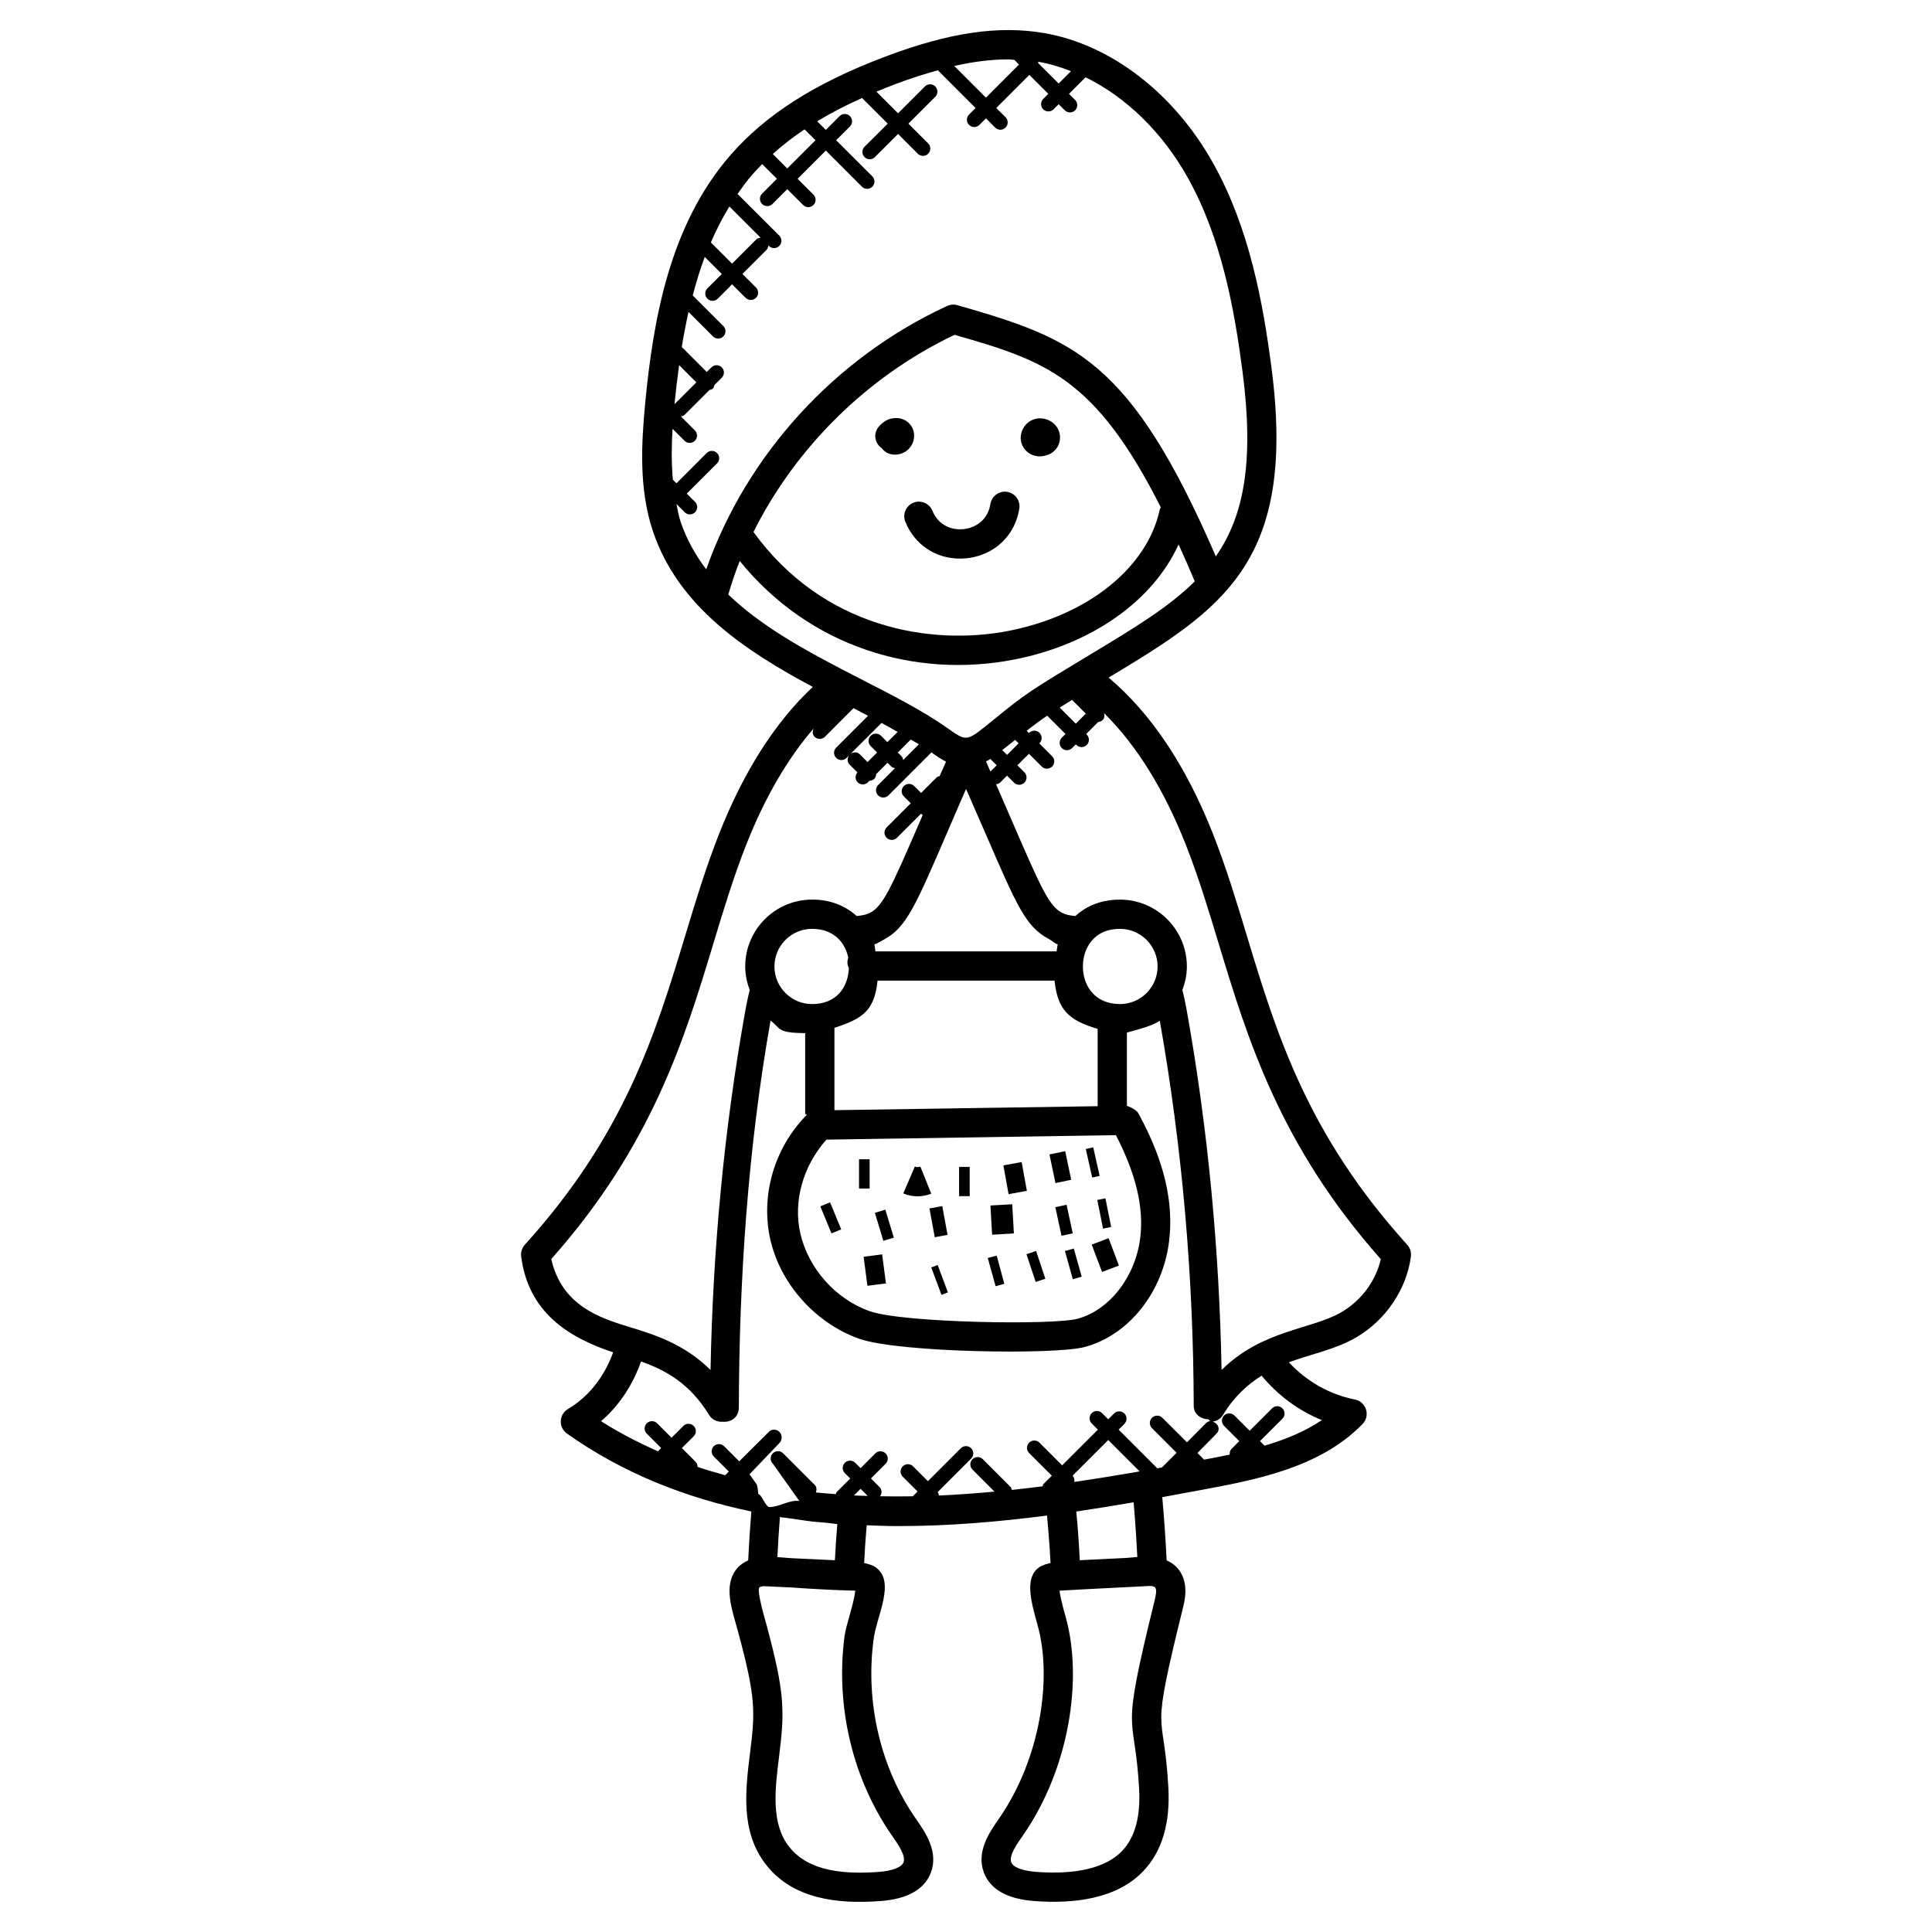 <?xml version="1.0" encoding="UTF-8"?>
<!-- Uploaded to: ICON Repo, www.iconrepo.com, Generator: ICON Repo Mixer Tools -->
<svg fill="#000000" width="800px" height="800px" version="1.1" viewBox="144 144 512 512" xmlns="http://www.w3.org/2000/svg">
 <g>
  <path d="m517.9 476.97c0.148-1.125-0.211-2.254-0.969-3.094-26.594-29.375-34.691-56.109-42.523-81.965-2.812-9.301-5.481-18.09-8.945-26.887-7.117-18.066-16.418-31.965-27.664-41.453 30.098-18.129 49.902-30.477 43.148-82.191-2.231-17.066-5.805-36.84-15.402-54.039-10.363-18.594-27.121-31.516-44.809-34.57-12.066-2.086-25.23-0.164-42.242 6.277-18.516 7.008-31.492 15.27-40.855 25.988-16.199 18.555-20.539 43.684-22.656 65.82-0.992 10.488-1.734 22.617 2.031 33.879 6.711 20.066 24.531 31.746 42.383 41.305-9.984 9.355-18.324 22.438-24.848 38.98-3.465 8.797-6.133 17.586-8.945 26.887-7.836 25.855-15.938 52.598-42.523 81.965-0.758 0.836-1.117 1.969-0.969 3.094 1.867 14.547 12.098 21.348 24.383 25.422-2.356 6.449-6.457 11.758-11.977 15.012-2.402 1.41-2.582 4.867-0.27 6.504 15.105 10.703 31.746 17.074 48.863 20.656-0.355 4.316-0.637 8.641-0.836 12.961-1.023 0.465-2.047 1.07-2.922 2.102-3.875 4.543-1.27 11.145 0.293 16.98 4.637 17.246 4.512 20.836 3.117 31.98-1.211 9.727-2.59 20.758 4.184 29.508 7.086 9.137 18.836 10.566 30.312 9.711 7.207-0.52 11.719-3.062 13.426-7.535 2.109-5.566-1.504-10.75-3.898-14.176-9.387-13.457-13.504-30.777-11.293-47.527 0.789-6.371 5.992-15.434 0.52-19.238-0.812-0.566-1.898-0.852-3.008-1.109 0.164-3.402 0.387-6.734 0.676-10 2.836 0.109 5.664 0.211 8.488 0.211 13.441 0 26.688-1.156 39.305-2.797 0.242 2.977 0.645 7.168 0.93 12.586-1.102 0.262-2.18 0.535-2.984 1.102-3.961 2.75-2.246 8.906-0.441 15.418 3.836 13.586 0.977 35.145-10.332 51.352-2.394 3.426-6.008 8.605-3.906 14.176 1.715 4.481 6.231 7.016 13.434 7.535 10.332 0.758 21.766-0.488 28.879-8.016 4.891-5.168 7.102-12.617 6.566-22.145-1.23-22.051-5.039-11.441 3.859-47.488 0.512-2.07 1.707-6.922-1.387-10.535-0.844-0.984-1.852-1.613-2.93-2.094-0.254-5.672-0.668-11.254-1.156-16.758 3.332-0.613 6.598-1.219 9.727-1.797 14.531-2.699 31.934-5.82 43.352-17.586 2.156-2.215 0.969-5.922-2.047-6.504-6.727-1.309-12.844-4.867-17.492-9.859 6.125-2.246 12.387-3.394 17.906-6.621 7.797-4.559 13.332-12.777 14.449-21.426zm-89.797-147.49 3.644 3.652-2.652 2.644-4.254-4.254c1.102-0.695 2.188-1.383 3.262-2.043zm-0.277-166.62-3.277 3.277-5.394-5.394c0.008-0.133-0.047-0.227-0.062-0.355 0.102 0.016 0.227 0.008 0.324 0.023 2.844 0.496 5.644 1.379 8.41 2.449zm-16.562-3.125c0.527 0 1.008 0.109 1.535 0.125l1.246 1.246-8.766 8.773-8.402-8.402c5.152-1.152 9.898-1.742 14.387-1.742zm-54.047 18.543 2.891 2.891-7.481 7.481-3.836-3.836c2.543-2.305 5.348-4.477 8.426-6.535zm-19.914 20.445 8.27 8.27c-0.418 0.047-0.844 0.164-1.172 0.48l-6.394 6.394-5.625-5.625c1.418-3.289 3.047-6.473 4.922-9.52zm-13.332 42.035 4.566 4.574-5.789 5.789c0.332-3.406 0.75-6.871 1.223-10.363zm-0.711 36.801 2.195 2.195c0.379 0.379 0.867 0.566 1.371 0.566 0.504 0 0.992-0.188 1.371-0.566 0.758-0.758 0.758-1.984 0-2.742l-2.195-2.195 8.016-8.016c0.758-0.758 0.758-1.984 0-2.742-0.758-0.758-1.984-0.758-2.742 0l-8.008 8.02-0.961-0.961c-0.379-4.527-0.363-9.07-0.07-13.48l3.172 3.172c0.379 0.379 0.867 0.566 1.371 0.566 0.488 0 0.992-0.188 1.371-0.566 0.758-0.758 0.758-1.984 0-2.742l-3.711-3.719c0.355-0.078 0.723-0.141 0.992-0.41l6.606-6.606c0.316-0.086 0.652-0.125 0.898-0.371 0.246-0.246 0.285-0.582 0.371-0.898l1.969-1.969c0.758-0.758 0.758-1.984 0-2.742-0.758-0.758-1.984-0.758-2.742 0l-1.23 1.23-6.629-6.629c0.504-3.102 1.102-6.199 1.789-9.285l6.488 6.488c0.379 0.379 0.867 0.566 1.371 0.566 0.504 0 0.992-0.188 1.371-0.566 0.758-0.758 0.758-1.984 0-2.742l-8.113-8.113c0.906-3.457 1.93-6.883 3.188-10.215l4.527 4.527-3.828 3.797c-0.758 0.758-0.758 1.984 0 2.742 0.379 0.379 0.867 0.566 1.371 0.566 0.504 0 0.992-0.188 1.371-0.566l3.805-3.805 3.582 3.582c0.379 0.379 0.867 0.566 1.371 0.566s0.992-0.188 1.371-0.566c0.758-0.758 0.758-1.984 0-2.742l-3.59-3.59 6.394-6.394c0.324-0.324 0.434-0.742 0.48-1.172l0.148 0.148c0.379 0.379 0.867 0.566 1.371 0.566s0.992-0.188 1.371-0.566c0.758-0.758 0.758-1.984 0-2.742l-11.047-11.031c1.262-1.805 2.543-3.598 4.016-5.269 0.789-0.906 1.652-1.781 2.504-2.652l3.906 3.898-3.93 3.93c-0.758 0.758-0.758 1.984 0 2.742 0.379 0.379 0.867 0.566 1.371 0.566 0.504 0 0.992-0.188 1.371-0.566l3.93-3.93 4.199 4.199c0.379 0.379 0.875 0.566 1.371 0.566s0.992-0.188 1.371-0.566c0.758-0.758 0.758-1.984 0-2.742l-4.199-4.199 7.481-7.481 9.574 9.574c0.379 0.379 0.867 0.566 1.371 0.566 0.504 0 0.992-0.188 1.371-0.566 0.758-0.758 0.758-1.984 0-2.742l-9.586-9.566 3.652-3.652c0.758-0.758 0.758-1.984 0-2.742-0.758-0.758-1.984-0.758-2.742 0l-3.652 3.652-2.285-2.285c3.59-2.172 7.551-4.223 11.891-6.176l6.805 6.805-6.144 6.125c-0.758 0.758-0.758 1.984 0 2.742 0.379 0.379 0.867 0.566 1.371 0.566 0.488 0 0.992-0.188 1.371-0.566l6.141-6.133 5.231 5.238c0.379 0.379 0.867 0.566 1.371 0.566s0.992-0.188 1.371-0.566c0.758-0.758 0.758-1.984 0-2.742l-5.234-5.234 7.117-7.117c0.758-0.758 0.758-1.984 0-2.742-0.758-0.758-1.984-0.758-2.742 0l-7.117 7.117-5.727-5.727c1.621-0.676 3.246-1.34 4.969-1.992 4.047-1.535 7.742-2.684 11.309-3.676l10 9.992-1.734 1.734c-0.758 0.758-0.758 1.984 0 2.742 0.379 0.379 0.867 0.566 1.371 0.566 0.504 0 0.992-0.188 1.371-0.566l1.734-1.734 2.449 2.449c0.379 0.379 0.867 0.566 1.371 0.566 0.504 0 0.992-0.188 1.371-0.566 0.758-0.758 0.758-1.984 0-2.742l-2.457-2.449 8.766-8.773 5.023 5.023-1.344 1.352c-0.758 0.758-0.758 1.984 0 2.742 0.379 0.379 0.867 0.566 1.371 0.566 0.504 0 0.992-0.188 1.371-0.566l1.348-1.348 1.613 1.613c0.379 0.379 0.867 0.566 1.371 0.566s0.992-0.188 1.371-0.566c0.758-0.758 0.758-1.984 0-2.742l-1.613-1.613 4.387-4.387c10.703 5.223 20.363 14.547 27.105 26.633 8.961 16.051 12.348 34.926 14.48 51.273 3.141 24.043 0.355 38.367-7.062 49.047-22.648-52.195-37.32-57.629-68.504-66.566-0.891-0.27-1.852-0.18-2.699 0.203-29.918 13.805-53.211 39.605-63.852 69.805-2.836-3.781-5.207-7.914-6.781-12.602-0.516-1.531-0.777-3.144-1.109-4.723zm128.36 0.883c-0.094 0.227-0.234 0.41-0.285 0.66-3.34 15.348-18.996 27.926-39.895 32.059-20.781 4.094-49.297-0.73-67.766-26.184 11.215-22.371 30.066-41.172 53.289-52.25 23.891 6.867 37.184 11.09 54.656 45.715zm-114.62 23.105c0.914-2.992 1.859-5.977 3.039-8.875 18.484 22.805 46.566 31.273 72.898 26.082 20.555-4.062 36.699-15.664 43.398-30.484 1.395 3.07 2.828 6.332 4.293 9.797-6.945 6.891-16.277 12.512-27.516 19.277-16.066 9.672-17.277 10.473-25.027 16.766-8.109 6.559-7.527 6.703-13.152 2.742-6.356-4.504-15.379-9.086-22.309-12.633-1.504-0.773-3.008-1.559-4.512-2.332-0.023-0.016-0.055-0.023-0.078-0.039-11.332-5.875-22.52-12.094-31.035-20.301zm103.82 108.54c-6.797 0-9.844-5.008-9.844-9.977 0-2.644 0.891-5.168 2.457-6.945 1.758-2 4.238-3.008 7.379-3.008 5.496 0 9.961 4.473 9.961 9.969 0.004 5.488-4.461 9.961-9.953 9.961zm-91.586-9.961c0-5.496 4.473-9.969 9.969-9.969 5.75 0 8.789 3.59 9.594 7.688-0.109 0.355-0.227 0.715-0.227 1.109 0 0.59 0.156 1.133 0.387 1.637-0.102 2.465-0.914 4.812-2.387 6.481-1.758 2-4.238 3.016-7.371 3.016-5.492 0-9.965-4.473-9.965-9.961zm74.223 3.746c0.852 7.75 3.68 10.492 11.434 12.797v20.484l-69.758 1.055v-21.828c7.75-2.481 10.617-4.758 11.43-12.508zm-60.449 42.141 76.711-1.188c5.332 10.293 7.449 19.215 6.457 27.215-1.27 10.277-8.078 19.09-16.547 21.43-6.301 1.75-46.328 1.133-55.156-1.992-9.008-3.195-16.223-11.27-18.371-20.586-1.953-8.484 0.684-17.887 6.906-24.879zm60.953-49.891h-47.91c-0.125 0-0.195-1.41-0.348-1.844 0.836-0.262 1.684-0.836 2.527-1.277 5.922-3.125 8.379-8.93 16.523-27.766 1.512-3.504 3.269-7.621 5.262-12.16 1.992 4.543 3.742 8.559 5.262 12.059 8.145 18.828 10.602 24.492 16.516 27.609 0.844 0.449 1.691 1.27 2.527 1.535-0.16 0.43-0.242 1.844-0.359 1.844zm-18.664-50.344c0.395-0.219 0.789-0.371 1.172-0.637l1.668 1.668-1.66 1.66c-0.375-0.879-0.777-1.785-1.18-2.691zm4.301-2.992c1.125-0.883 2.262-1.758 3.371-2.652 0.016-0.016 0.039-0.031 0.055-0.047l0.914 0.914-3.062 3.062zm-26.25 2.621c-0.078-0.34-0.133-0.691-0.395-0.953l-1.031-1.031 3.434-3.434c0.707 0.418 1.48 0.828 2.164 1.254zm-5.863-6.418c-0.758-0.758-1.984-0.758-2.742 0-0.758 0.758-0.758 1.984 0 2.742l1.691 1.691-2.527 2.527-2.047-2.047c-0.684-0.684-1.691-0.652-2.441-0.125l8.199-8.199c1.48 0.789 2.852 1.598 4.262 2.387l-2.711 2.711zm-12.832-7.25-0.047 0.047c0.016-0.016 0.031-0.031 0.047-0.047zm-74.559 145.92c26.758-30.137 35.344-58.465 42.926-83.508 2.766-9.145 5.387-17.789 8.734-26.293 4.945-12.535 10.961-22.836 17.914-30.863-0.402 0.738-0.426 1.637 0.203 2.262 0.758 0.758 1.984 0.75 2.742 0l7.574-7.582c1.316 0.676 2.559 1.34 3.844 2.008l-8.434 8.434c-0.758 0.758-0.758 1.984 0 2.742 0.758 0.758 1.984 0.75 2.742 0l0.676-0.676c-0.527 0.758-0.551 1.766 0.125 2.441l2.086 2.078c-0.652 0.758-0.668 1.891 0.055 2.613 0.379 0.379 0.867 0.566 1.371 0.566s0.992-0.188 1.371-0.566l0.387-0.387c0.457-0.031 0.914-0.172 1.262-0.52 0.348-0.348 0.496-0.805 0.52-1.262l3-3 1.031 1.031c0.262 0.262 0.621 0.316 0.961 0.395l-4.473 4.473c-0.758 0.758-0.758 1.984 0 2.742 0.758 0.758 1.984 0.75 2.742 0l11.215-11.223c0.055-0.055 0.039-0.141 0.086-0.203 1.27 0.891 2.566 1.773 3.945 2.488-0.582 1.316-1.148 2.598-1.691 3.828-0.262 0.094-0.551 0.102-0.766 0.316l-4.148 4.148-1.828-1.828c-0.766-0.766-1.992-0.75-2.742 0-0.758 0.758-0.758 1.984 0 2.742l1.828 1.828-6.394 6.394c-0.758 0.758-0.758 1.984 0 2.742 0.766 0.766 1.992 0.742 2.742 0l6.394-6.394 0.324 0.324c0.023 0.023 0.07 0.016 0.102 0.039-0.293 0.676-0.605 1.387-0.875 2.031-7.551 17.441-9.656 22.074-13.035 23.855-0.93 0.496-2.125 0.75-3.582 0.883-2.891-2.621-6.805-4.356-11.82-4.356-9.773 0-17.719 7.945-17.719 17.719 0 2.203 0.457 4.285 1.195 6.238-0.473 1.844-0.852 3.703-1.172 5.488-5.613 31.328-8.609 63.301-9.215 95.203-7.016-6.938-14.969-9.395-21.664-11.434-7.75-2.359-17.816-5.707-20.539-17.961zm80.207 62.656 1.766-1.766 1.883 1.883c-1.215-0.047-2.438-0.055-3.648-0.117zm-15.973 6.211c1.582 0.227 3.141 0.488 4.734 0.676 0.82 0.094 1.645 0.141 2.465 0.219 0.535 0.055 1.07 0.094 1.605 0.141 0.93 0.086 1.836 0.262 2.766 0.332-0.262 3.148-0.488 6.324-0.645 9.586l-11.527-0.543c-1.125-0.086-2.34-0.188-3.711-0.293 0.172-3.527 0.387-7.062 0.668-10.594 0.645 0.109 1.316 0.141 1.961 0.242 0.566 0.078 1.125 0.156 1.684 0.234zm26.109 84.012c1.551 2.215 3.676 5.246 3.008 6.984-0.512 1.355-2.969 2.285-6.734 2.566-8.52 0.605-18.371 0.055-23.625-6.734-4.82-6.223-3.703-15.16-2.629-23.805 1.543-12.301 1.504-16.988-3.324-34.949-0.324-1.227-2.66-9.016-1.891-9.938 0 0 0.227-0.203 1.07-0.316 2.852 0.133 5.34 0.254 7.512 0.355 11.098 0.789 16.836 0.828 16.836 0.828-0.402 3.688-2.457 9.094-2.844 12.031-2.461 18.641 2.144 37.945 12.621 52.977zm-3.207-90.012c0.52-0.75 0.543-1.758-0.133-2.434l-2.293-2.285 3.898-3.891c0.758-0.758 0.758-1.984 0-2.742-0.75-0.75-1.977-0.766-2.742 0l-3.898 3.898-1.426-1.426c-0.766-0.758-1.992-0.75-2.742 0-0.758 0.758-0.758 1.984 0 2.742l1.426 1.426-3.566 3.566c-0.164 0.164-0.148 0.379-0.242 0.574-1.766-0.141-3.543-0.246-5.301-0.434 0.254-0.691 0.246-1.449-0.301-2.008l-8.363-8.371c-0.75-0.75-1.977-0.758-2.742 0-0.758 0.758-0.758 1.984 0 2.742l7.039 9.898c-2.648-0.383-5.316 1.602-7.918 1.602h-0.031c-0.992 0-1.969-3.262-2.953-3.465-0.016-0.473-0.18-2.363-0.535-2.727l-1.773-2.496 7.938-8.293c0.758-0.758 0.758-2.164 0-2.922-0.758-0.758-1.984-0.844-2.742-0.094l-7.938 7.891-3.984-4.008c-0.75-0.75-1.977-0.773-2.742-0.008-0.758 0.758-0.758 1.977 0 2.734l3.984 3.984-0.969 0.969c-2.457-0.676-4.906-1.387-7.324-2.211 0.008-0.504-0.172-1.008-0.559-1.395l-3.59-3.59 3.133-3.125c0.758-0.758 0.758-1.984 0-2.742-0.75-0.75-1.977-0.766-2.742 0l-3.133 3.125-3.82-3.82c-0.75-0.75-1.977-0.758-2.742 0-0.758 0.758-0.758 1.984 0 2.742l3.82 3.82-0.859 0.859c-5.156-2.293-10.207-4.875-15.082-7.984 4.781-4.086 8.371-9.535 10.609-15.82 6.496 2.309 12.867 5.75 18.035 14.176 0.773 1.27 2.18 1.891 3.582 1.789 2.062 0.203 4.285-1.023 4.293-3.789 0.086-34.297 2.441-68.766 8.402-102.5 2.812 2.023 1.426 3.234 9.176 3.309v21.438c0 0.078 0.512 0.117 0.426 0.211-8.82 8.961-12.277 21.672-9.625 33.188 2.734 11.828 12.082 22.098 23.516 26.152 10.441 3.684 52.078 4.324 59.906 2.156 11.586-3.207 20.539-14.441 22.215-27.949 1.262-10.191-1.195-21.301-8.137-33.941-0.676-1.23-3.039-1.992-3.039-1.992v-19.355c0-0.242 6.144-1.363 8.719-3.207 5.961 33.77 8.914 67.875 8.992 102.13 0.016 2.141 1.891 3.504 4.023 3.504h-0.133c0.133 0 0.172 0.309 0.293 0.293 0.07 0.008 0.094 0.172 0.164 0.18-0.348 0.062-0.73 0.195-1.055 0.512l-5.078 5.117-6.535-6.504c-0.758-0.758-1.984-0.742-2.742 0.008-0.758 0.75-0.758 1.992 0 2.742l6.527 6.527-3.883 3.883c-0.41 0.078-0.828 0.148-1.238 0.227l-10.246-10.246 1.535-1.535c0.758-0.758 0.758-1.984 0-2.742-0.758-0.758-1.984-0.758-2.742 0l-1.539 1.539-1.637-1.637c-0.758-0.758-1.984-0.758-2.742 0s-0.758 1.984 0 2.742l1.637 1.637-9.465 9.465-6.023-6.016c-0.766-0.766-1.992-0.75-2.742 0-0.758 0.758-0.758 1.984 0 2.742l6.023 6.016-2.215 2.215c-0.164 0.164-0.156 0.395-0.246 0.598-2.711 0.348-5.426 0.66-8.145 0.953-0.094-0.262-0.109-0.559-0.316-0.766l-7.371-7.371c-0.758-0.758-1.984-0.758-2.742 0-0.758 0.758-0.758 1.984 0 2.742l5.844 5.844c-4.922 0.465-9.844 0.812-14.75 1.039 0.016-0.332-0.164-0.613-0.316-0.914l8.875-8.875c0.758-0.758 0.758-1.984 0-2.742-0.758-0.758-1.984-0.758-2.742 0l-8.719 8.719-3.93-3.93c-0.758-0.75-1.984-0.758-2.742 0-0.758 0.758-0.758 1.984 0 2.742l3.93 3.93-1.27 1.27c-2.902 0.047-5.793 0.055-8.668-0.008zm65.316 16.34c-4.055 0.195-8.992 0.434-12.395 0.605-0.219-4.465-0.52-8.719-0.922-12.891 0.48-0.07 0.961-0.164 1.441-0.234 4.695-0.707 9.309-1.449 13.75-2.223 0.41 4.758 0.742 9.609 0.977 14.496-0.914 0.066-1.859 0.145-2.852 0.246zm1.867-22.648c-4.883 0.852-9.773 1.629-14.68 2.363-0.34 0.055-0.691 0.094-1.031 0.148 0.086-0.59-0.008-1.188-0.457-1.637l-0.016-0.016 9.465-9.465 8.324 8.324c-0.527 0.094-1.062 0.188-1.605 0.281zm5.535 34.086c-9.309 37.723-5.262 28.23-4.07 49.777 0.41 7.309-1.094 12.828-4.457 16.387-4.254 4.504-12.098 6.379-22.688 5.613-3.766-0.277-6.231-1.211-6.742-2.559-0.66-1.742 1.457-4.773 3.016-6.992 12.555-18.004 15.914-41.777 11.449-57.859-0.504-1.812-1.457-5.207-1.668-7.129 0 0 3.188-0.18 7.184-0.395 6.152-0.309 15.457-0.781 16.719-0.852 1.691 0.047 2.133 0.465 1.258 4.008zm44.359-47.961c-4.512 3.062-9.773 5.168-15.176 6.781l-1.219-1.219 5.938-5.938c0.758-0.758 0.758-1.984 0-2.742-0.758-0.758-1.984-0.758-2.742 0l-5.938 5.938-4.039-4.039c-0.75-0.75-1.977-0.758-2.742 0-0.758 0.758-0.758 1.984 0 2.742l4.039 4.039-2.047 2.047c-0.449 0.449-0.535 1-0.488 1.535-2.332 0.496-4.582 0.914-6.797 1.332l-1.758-1.758c2.59-2.613 4.688-4.781 5.023-5.117 1.262-1.262 0.285-2.875-1.008-3.195 1.102-0.164 2.117-0.742 2.734-1.758 3.062-4.992 6.574-8.121 10.254-10.418 4.285 5.164 9.754 9.266 15.965 11.77zm5.223-28.625c-7.984 4.672-21.004 4.652-31.801 15.34-0.605-31.871-3.606-63.844-9.215-95.195-0.316-1.797-0.699-3.66-1.172-5.512 0.738-1.945 1.188-4.023 1.188-6.223 0-9.766-7.945-17.719-17.711-17.719-5.695 0-9.434 2.148-11.852 4.356-1.434-0.141-2.621-0.387-3.551-0.883-3.371-1.773-5.481-6.41-13.027-23.848-1.301-3.016-2.781-6.434-4.434-10.207 0.402-0.055 0.812-0.156 1.117-0.465l1.805-1.805 1.852 1.852c0.758 0.758 1.984 0.75 2.742 0 0.758-0.758 0.758-1.984 0-2.742l-1.852-1.852 3.062-3.062 3.394 3.394c0.766 0.766 1.992 0.742 2.742 0 0.758-0.758 0.758-1.984 0-2.742l-3.394-3.394 0.055-0.055c0.758-0.758 0.758-1.984 0-2.742s-1.984-0.758-2.742 0l-0.055 0.055-0.605-0.605c1.773-1.402 3.582-2.75 5.449-3.992l4.844 4.844-0.984 0.984c-0.758 0.758-0.758 1.984 0 2.742 0.766 0.766 1.992 0.742 2.742 0l0.977-0.977 0.156 0.156c0.766 0.766 1.992 0.742 2.742 0 0.758-0.758 0.758-1.984 0-2.742l-0.156-0.156 3.199-3.199c0.418-0.055 0.836-0.164 1.156-0.48 0.52-0.52 0.551-1.227 0.355-1.883 8.598 8.488 15.883 20.16 21.703 34.918 3.348 8.504 5.969 17.137 8.734 26.293 7.59 25.043 16.168 53.371 42.926 83.508-1.25 5.676-5.121 10.953-10.391 14.039z"/>
  <path d="m421.59 255.23c-2.527-0.977-5.207 0.031-6.449 2.324-1.898 3.496 0.605 7.394 4.434 7.394 0.859 0 1.699-0.262 1.766-0.324 1.504-0.324 3-1.684 3.441-3.512 0.59-2.473-0.75-4.953-3.191-5.883z"/>
  <path d="m385.84 257.5c-0.723-1.574-2.262-2.613-4.031-2.711-2.055-0.086-3.543 0.715-4.898 2.246-1.465 1.691-1.27 4.371 0.82 5.789 1.723 2.394 5.59 2.125 7.457-0.27 1.133-1.441 1.391-3.426 0.652-5.055z"/>
  <path d="m410.89 274.34c-2.086-0.316-4.086 1.117-4.426 3.231-0.684 4.371-4.07 6.301-7.008 6.641-2.914 0.34-6.68-0.742-8.355-4.852-0.805-1.984-3.094-2.938-5.047-2.125-1.984 0.805-2.938 3.07-2.125 5.055 2.473 6.07 8.016 9.742 14.426 9.742 8.047 0 14.531-5.348 15.773-13.262 0.328-2.117-1.113-4.094-3.238-4.43z"/>
  <path d="m371.65 451.22h2.805v7.75h-2.805z"/>
  <path d="m390.79 460.34-2.891-7.191c-0.473 0.188-1.016 0.188-1.457-0.008l-3.062 7.125c1.203 0.512 2.496 0.773 3.797 0.773 1.234-0.012 2.461-0.242 3.613-0.699z"/>
  <path d="m398.17 453.24h2.812v7.75h-2.812z"/>
  <path d="m414.75 451.96 1.379 7.629-4.844 0.875-1.379-7.629z"/>
  <path d="m426.29 449.07 1.59 7.586-4.172 0.875-1.59-7.586z"/>
  <path d="m433.72 448.06 1.695 7.562-1.973 0.441-1.695-7.562z"/>
  <path d="m363.98 462.63 2.953 7.168-2.582 1.062-2.953-7.168z"/>
  <path d="m378.62 464.57 2.254 7.414-2.773 0.844-2.254-7.414z"/>
  <path d="m395.11 471.25-3.391 0.625-1.402-7.621 3.391-0.625z"/>
  <path d="m412.25 463.14 0.441 7.738-5.773 0.328-0.441-7.738z"/>
  <path d="m425.31 471.49-1.633-7.578 2.977-0.641 1.633 7.578z"/>
  <path d="m438.47 469.17-2.152 0.434-1.523-7.598 2.152-0.434z"/>
  <path d="m373.87 484.75-1-7.695 4.91-0.637 1 7.695z"/>
  <path d="m393.5 487.14-2.711-7.262 1.707-0.637 2.711 7.262z"/>
  <path d="m410.16 484.22-2.031-7.477-2.363 0.641 2.078 7.473z"/>
  <path d="m421.03 482.88-2.559 0.852-2.449-7.356 2.559-0.852z"/>
  <path d="m430.66 482.34-2.352 0.656-2.09-7.465 2.352-0.656z"/>
  <path d="m436.05 481.08-2.738-7.25 4.481-1.691 2.738 7.25z"/>
 </g>
</svg>